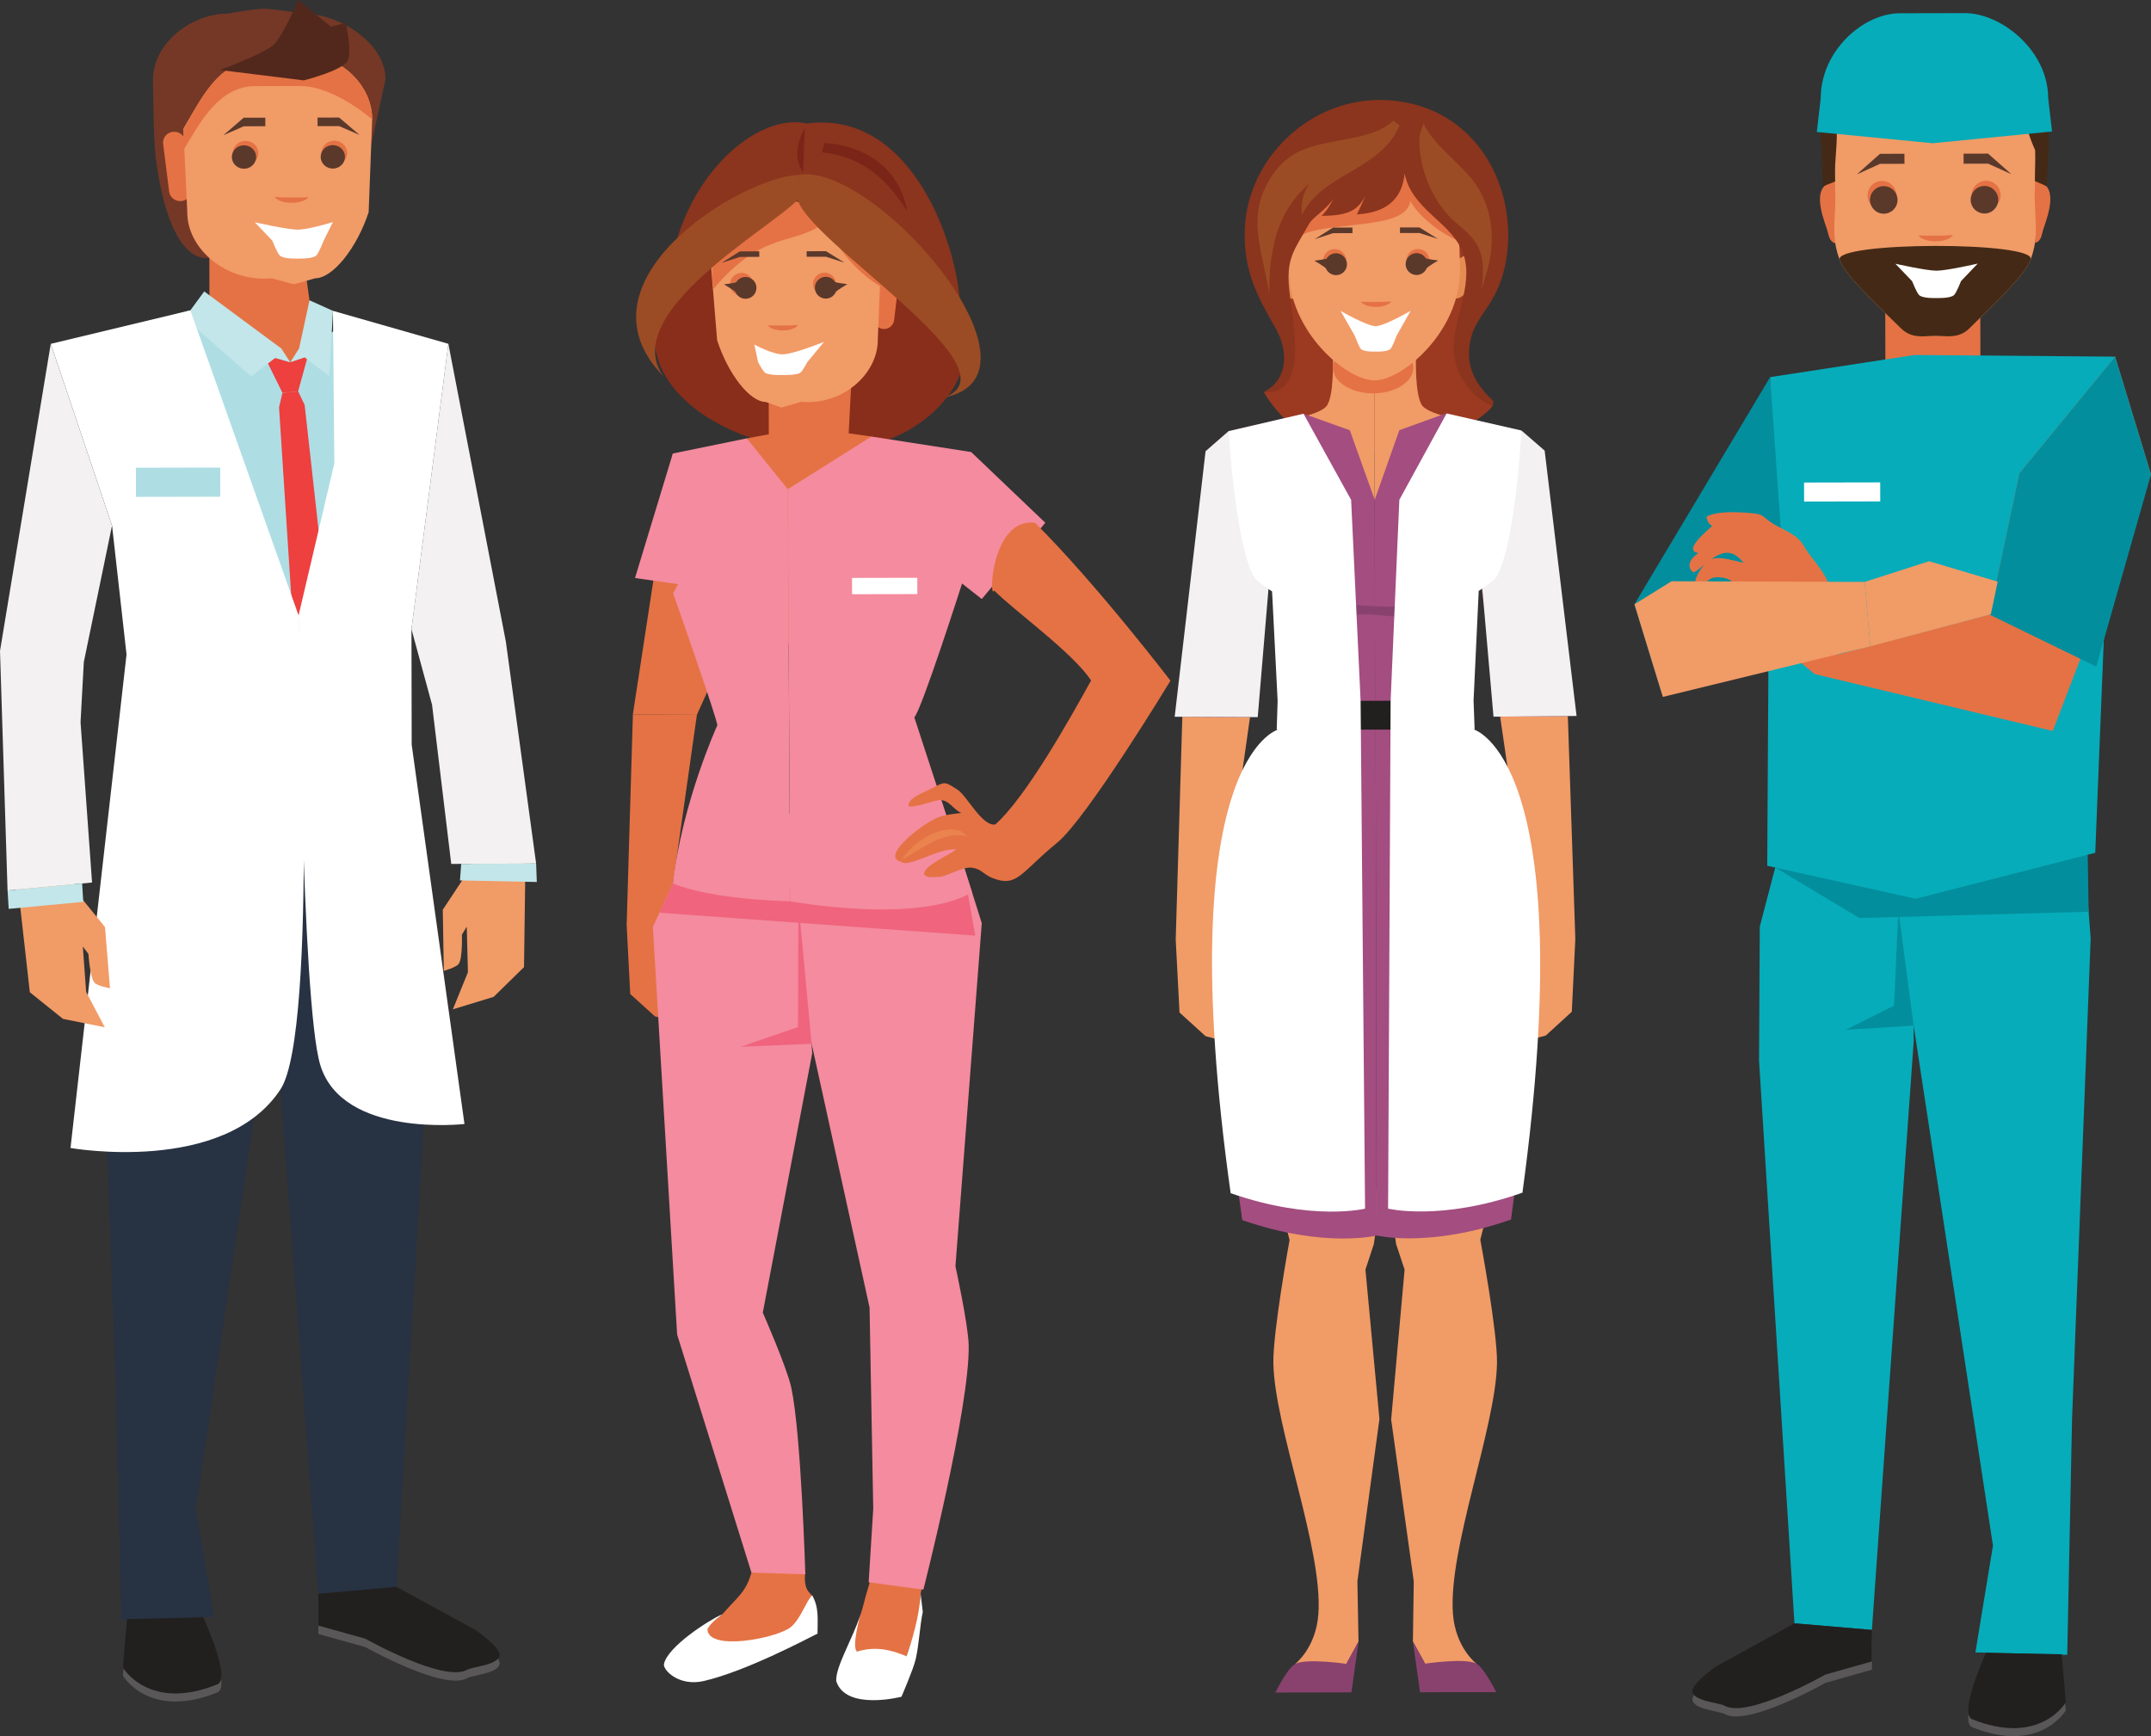 <?xml version="1.0" encoding="UTF-8"?><svg id="_圖層_2" xmlns="http://www.w3.org/2000/svg" viewBox="0 0 689.53 556.64"><rect x="0" y="0" width="689.53" height="556.64" fill="#333333" stroke="none"/><defs><style>.cls-1{fill:#06acba;}.cls-1,.cls-2,.cls-3,.cls-4,.cls-5,.cls-6,.cls-7,.cls-8,.cls-9,.cls-10,.cls-11,.cls-12,.cls-13,.cls-14,.cls-15,.cls-16,.cls-17,.cls-18,.cls-19,.cls-20,.cls-21,.cls-22,.cls-23,.cls-24,.cls-25,.cls-26,.cls-27{stroke-width:0px;}.cls-2{fill:#8b341e;}.cls-3{fill:#892e1b;}.cls-4{fill:#89426e;}.cls-5{fill:#442a16;}.cls-6{fill:#038e9d;}.cls-7{fill:#e58c53;}.cls-8{fill:#f3f1f2;}.cls-9{fill:#221f1f;}.cls-10{fill:#f0647d;}.cls-11{fill:#273243;}.cls-12{fill:#753826;}.cls-13{fill:#9b4c24;}.cls-14{fill:#7a2517;}.cls-15{fill:#f48b9e;}.cls-16{fill:#c2e6e9;}.cls-17{fill:#a34d80;}.cls-18{fill:#f19b67;}.cls-19{fill:#e57244;}.cls-20{fill:#9b3a21;}.cls-21{fill:#ea834d;}.cls-22{fill:#aedee4;}.cls-23{fill:#ed403f;}.cls-24{fill:#fff;}.cls-25{fill:#5a392b;}.cls-26{fill:#5a5758;}.cls-27{fill:#53281c;}</style></defs><g id="M"><path class="cls-20" d="M478.51,130.13c-8.49,10.74-53.82,28.54-73.41-4.44,11.3-.58,6.93-15.81,5.45-23.52-2.56-13.39-6.53-29.93,5.09-40.57,12.24-11.22,35.33-18.61,50.13-8,11.62,8.33,6.42,39.1,4.18,52.02-3.02,17.38,8.56,24.51,8.56,24.51Z"/><path class="cls-18" d="M456.02,130.17c2.56,3.08,15.23,4.99,15.23,4.99l-9.05,19.31-21.53,5.94-.07-38.44,13.31-7.71s-.45,12.82,2.11,15.91Z"/><path class="cls-18" d="M425.21,130.23c-2.54,3.09-15.21,5.05-15.21,5.05l9.12,19.28,21.54,5.86-.07-38.44-13.33-7.66s.5,12.82-2.06,15.92Z"/><path class="cls-19" d="M427.3,117.89c0,4.55,5.79,8.24,12.9,8.23s12.88-3.72,12.87-8.27c0-4.56-5.78-8.24-12.9-8.23s-12.88,3.72-12.87,8.28Z"/><path class="cls-7" d="M416.18,87.56c1.35,3.71.87,7.33-1.07,8.09-1.94.76-4.61-1.63-5.96-5.34-1.35-3.7-.87-7.33,1.07-8.09,1.94-.76,4.61,1.63,5.96,5.34Z"/><path class="cls-7" d="M464.9,87.47c-1.34,3.71-.85,7.34,1.1,8.09,1.95.75,4.61-1.65,5.95-5.36,1.34-3.71.84-7.33-1.1-8.08-1.94-.75-4.61,1.64-5.94,5.36Z"/><path class="cls-18" d="M439.82,50.85c.26,0,.52,0,.78.01.25,0,.51-.01.78-.01,24.43-.05,26.61,16.55,26.62,35.96,0,19.42-18.38,35.16-27.39,35.16-9,0-27.39-15.74-27.39-35.16,0-19.42,2.66-35.92,26.62-35.96Z"/><path class="cls-19" d="M468.42,77.61c-5.61-2.09-13.43-7.81-16.39-13.21-.88,10.28-29.62,5.66-37.11,12.39,1.96-19.65,24.46-21.81,38.83-27.6,2.07,8.35,17.54,20.75,16.24,27.29l-1.57,1.12Z"/><path class="cls-2" d="M478.75,128.65c-5.54-5.3-8.95-10.72-7.53-18.81,1.6-9.07,8.29-11.14,11.22-24.54,4.78-21.81-6.71-49.58-35-52.96-25.61-3.05-47.71,17.55-48.42,41.42-.39,13.07,3.9,21.03,9.92,31.55,3.95,6.92,4.26,16.29-3.85,20.37,14.6,1.43,9.31-22.63,8.22-32.39-1.18-10.64,1.67-13.15,6.4-21.63,1.15-2.06,6.4-5.12,8.21-8.78-.86,1.42-1.72,3.77-4.26,6.32,9.51-.02,11.64-2.35,13.93-6.15-.66,1.48-1.85,4.15-2.61,5.7,5.78-.42,14.18-2.14,15.3-13.1,2.22,11.22,14.03,15.17,18.25,24.35,4.46,9.68-2.24,20.94-2.52,30.92-.26,9.53,6.67,17.21,12.5,19.18l.24-1.48Z"/><path class="cls-13" d="M456.3,39.57c3.83,7.88,12.32,12.76,17.08,20,5.8,8.83,5.97,19.54,2.7,29.37-.4,1.21-.64,2.44-1.09,3.63.54-5.36,1.04-10.18-2.03-14.89-2.41-3.7-6.2-5.73-9.04-9.01-5.9-6.83-9.3-16.13-8.88-25.16l1.26-3.95Z"/><path class="cls-13" d="M448.64,40.23c-6.19,14.59-24.99,15.34-31.26,28.72-.47-3.52.29-7.17,2.32-10.03-.08.07-.22.12-.3.24-10.5,9.19-12.57,21.8-12.54,35.4-1.54-12.37-7.46-23.8-.3-36.32,6.05-10.59,14.01-11.57,24.63-13.55,5.09-.95,11.6-2.23,15.44-6.03l2.01,1.56Z"/><path class="cls-18" d="M445.94,455.02l7.26,51.97-.28,19.31,5.4,9.81,14.94-2.73s-6.68-5.08-7.5-15.95c-1.59-20.93,13.82-59.92,14.12-80.45.15-10.1-5.35-39.51-5.35-39.51l3.76-14.95-33.23-.87,2.48,17.23,2.72,8.18-4.3,47.96Z"/><path class="cls-4" d="M452.91,526.3l2.32,16.26,24.39-.05s-3.9-7.85-6.37-9.14c-3.64-1.89-16.43.03-16.43.03l-3.91-7.11Z"/><path class="cls-18" d="M442.19,455.02l-7.06,52,.36,19.31-5.36,9.83-14.95-2.68s6.66-5.1,7.44-15.98c1.51-20.94-14.05-59.86-14.43-80.4-.19-10.1,5.2-39.53,5.2-39.53l-3.81-14.93,33.23-1-2.41,17.24-2.69,8.19,4.49,47.95Z"/><path class="cls-4" d="M435.49,526.33l-2.26,16.27-24.39.05s3.87-7.87,6.33-9.16c3.63-1.91,16.42-.03,16.42-.03l3.89-7.12Z"/><path class="cls-17" d="M469.91,233.87l-.33-9.23-28.61.05.33,171.43s16.9,4.1,43.08-5.12c18.97-139.28-14.46-157.14-14.46-157.14Z"/><path class="cls-17" d="M412.06,233.98l.3-9.23,28.61-.05.33,171.43s-16.88,4.17-43.09-4.95c-19.51-139.21,13.85-157.19,13.85-157.19Z"/><path class="cls-4" d="M429.84,280.93l-12.41.02s5.34-34.42,10.31-38.24c1.1-1.11,2.1,38.22,2.1,38.22Z"/><path class="cls-4" d="M452.31,280.88l12.42-.02s-5.47-34.4-10.46-38.2c-1.11-1.1-1.95,38.23-1.95,38.23Z"/><path class="cls-18" d="M482.84,308.4l-.29,16.29s3.32-.81,4.02-1.75c1.11-1.47,1.11-7.71,1.11-7.71l1.36-2.08-.11,12.09-4.34,9.7,10.93-2.93,8.34-7.62,1.13-23.38-2.4-71.45-21.7.21,9.84,67.54-7.9,11.08Z"/><polygon class="cls-4" points="502.6 229.56 480.89 229.77 474.76 187.82 487.41 138.05 494.83 144.48 502.6 229.56"/><path class="cls-18" d="M399.08,308.56l.35,16.29s-3.32-.8-4.03-1.73c-1.11-1.46-1.14-7.7-1.14-7.7l-1.37-2.07.16,12.08,4.38,9.68-10.95-2.89-8.37-7.59-1.22-23.38,2.12-71.46,21.7.13-9.59,67.58,7.94,11.05Z"/><polygon class="cls-4" points="379.02 229.79 400.73 229.92 406.7 187.95 393.85 138.23 386.46 144.68 379.02 229.79"/><path class="cls-17" d="M469.92,233.92l-.34-9.29,4.11-35.16s4.83-3.03,5.78-4.65c5.92-10.18,7.94-46.77,7.94-46.77l-24.02-5.48-14.82,5.36-7.9,22.33.14,73.72,29.1-.06Z"/><path class="cls-17" d="M407.78,189.6l4.24,35.14-.3,9.29,29.1-.06-.14-73.72-7.98-22.3-14.84-5.3-24,5.58s2.16,36.59,8.13,46.74c.95,1.62,5.79,4.63,5.79,4.63Z"/><polygon class="cls-9" points="469.58 224.64 412.36 224.74 412.06 233.98 469.91 233.87 469.58 224.64"/><path class="cls-4" d="M409.98,191.1c17.76,2.41,35.69,4.93,53.61,2.24-9.22,9.5-23.72.3-34.38,5.18-10.4,4.76-11.45,17.18-16.34,26.48l-2.89-33.91Z"/><path class="cls-24" d="M409.6,233.98l2.76-9.24,23.8-.05,1.43,162.82s-16.88,4.17-43.09-4.96c-19.51-139.21,15.1-148.58,15.1-148.58Z"/><polygon class="cls-8" points="376.56 229.8 403.18 229.92 406.7 187.95 393.85 138.23 386.46 144.68 376.56 229.8"/><path class="cls-24" d="M407.78,189.6l1.78,35.15-.3,9.29,26.9-9.34-3.04-64.43-15.26-27.62-24,5.58s2.16,36.59,8.13,46.74c.95,1.62,5.79,4.63,5.79,4.63Z"/><path class="cls-24" d="M472.37,233.86l-2.79-9.23-23.8.05-.81,162.83s16.89,4.1,43.07-5.12c18.98-139.28-15.66-148.53-15.66-148.53Z"/><polygon class="cls-8" points="505.39 229.55 478.76 229.78 475.09 187.82 487.75 138.05 495.16 144.48 505.39 229.55"/><path class="cls-24" d="M474.02,189.48l-1.65,35.15.34,9.29-26.93-9.24,2.8-64.44,15.15-27.68,24.02,5.48s-2.02,36.6-7.95,46.77c-.94,1.62-5.78,4.65-5.78,4.65Z"/><path class="cls-19" d="M431.54,83.56c0,2.04-1.65,3.7-3.69,3.7s-3.69-1.65-3.7-3.69,1.64-3.69,3.68-3.7,3.7,1.65,3.7,3.68Z"/><path class="cls-25" d="M431.79,84.71c0,1.94-1.56,3.51-3.5,3.51-1.45,0-2.7-.88-3.24-2.14-.18-.42-3.71-2.5-3.71-2.5,0,0,3.8-.46,3.95-.71.62-1,1.72-1.67,2.98-1.67,1.94,0,3.51,1.56,3.51,3.5Z"/><polygon class="cls-25" points="421.43 76.68 427.32 74.76 433.56 74.74 433.55 72.96 427.32 72.97 421.43 76.68"/><path class="cls-19" d="M450.84,83.52c0,2.04,1.66,3.69,3.7,3.69s3.69-1.66,3.68-3.7-1.66-3.69-3.7-3.68-3.69,1.66-3.68,3.7Z"/><path class="cls-25" d="M450.59,84.67c0,1.94,1.58,3.5,3.51,3.5,1.45,0,2.7-.89,3.23-2.15.18-.42,3.7-2.51,3.7-2.51,0,0-3.8-.45-3.95-.69-.62-1-1.73-1.66-2.99-1.66-1.93,0-3.5,1.58-3.5,3.51Z"/><polygon class="cls-25" points="460.92 76.6 455.02 74.7 448.78 74.71 448.78 72.93 455.02 72.92 460.92 76.6"/><path class="cls-19" d="M440.48,96.83c-1.52,0-2.96-.03-4.21-.09.63.97,2.56,1.67,4.83,1.67s4.3-.75,4.88-1.77c-1.51.12-3.42.19-5.5.19Z"/><path class="cls-24" d="M441,104.57c-2.82,0-11.25-4.89-11.25-4.89l4.56,8s1.3,3.56,1.94,4.19c1.07,1.05,4.75.85,4.75.85,0,0,3.68.18,4.75-.87.64-.63,1.93-4.2,1.93-4.2l4.53-8.01s-8.41,4.92-11.23,4.93Z"/><path class="cls-12" d="M49.89,50.13c2.54,21.19,8.99,33.58,17.22,32.57l29.98-11.52c11.68-.02,21.14-9.51,21.11-21.19l5.38-24.57c-.02-11.68-14.94-21.12-26.62-21.1,0,0-9.42-1.52-12.55-1.51-2.87,0-11.46,1.56-11.46,1.56-11.68.02-23.92,9.51-23.9,21.19,0,0,.11,18.46.84,24.56Z"/><polygon class="cls-19" points="67.17 112.09 102.17 117.33 96.79 79.02 67.11 79.07 67.17 112.09"/><path class="cls-19" d="M54.23,61.45c.24,1.89,2.02,3.24,3.98,3.01h0c1.96-.23,3.35-1.95,3.12-3.85l-1.94-15.34c-.24-1.89-2.02-3.24-3.98-3.01h0c-1.96.23-3.36,1.95-3.12,3.85l1.94,15.34Z"/><path class="cls-18" d="M60.03,68.15c.02,11.68,12.52,22.4,27.12,21.09l7.08,1.91,6.86-1.94c5.52-.01,13.24-9.49,17.09-21.18l1.13-29.75c-.02-11.68-11.04-21.13-23.14-21.1l-14.33,2.42c-12.09.02-17.67,12.86-23.05,21.66l1.25,26.87Z"/><path class="cls-19" d="M96.19,27.58l-14.33.03c-11.8.02-17.8,11.8-23.06,20.54v-6.88c5.37-8.8,10.95-21.64,23.04-21.66l14.33-2.42c12.1-.02,23.11,9.42,23.14,21.1,0,0-12.16-10.74-23.12-10.71Z"/><path class="cls-19" d="M103.08,49.07c0,2.19,1.85,3.96,4.11,3.95s4.1-1.78,4.1-3.97c0-2.19-1.85-3.96-4.11-3.95-2.27,0-4.1,1.78-4.1,3.97Z"/><path class="cls-25" d="M102.8,50.3c0,2.08,1.75,3.76,3.9,3.75s3.89-1.69,3.89-3.77c0-2.08-1.75-3.76-3.9-3.76s-3.89,1.69-3.89,3.77Z"/><polygon class="cls-25" points="115.28 43.28 108.72 40.43 101.79 40.44 101.79 37.7 108.71 37.68 115.28 43.28"/><path class="cls-19" d="M82.81,49.11c0,2.19-1.83,3.96-4.1,3.97s-4.11-1.77-4.11-3.95,1.83-3.97,4.1-3.97,4.11,1.77,4.11,3.95Z"/><path class="cls-25" d="M82.11,50.33c0,2.08-1.74,3.76-3.89,3.77s-3.9-1.68-3.9-3.75,1.74-3.77,3.89-3.77,3.9,1.67,3.91,3.76Z"/><polygon class="cls-25" points="71.58 43.37 78.13 40.49 85.06 40.47 85.05 37.73 78.12 37.74 71.58 43.37"/><path class="cls-19" d="M88.07,63.15c.64,1.08,2.82,1.88,5.42,1.87s4.67-.77,5.37-1.81c-1.39.07-2.99.11-4.68.12-2.31,0-4.43-.06-6.11-.18Z"/><path class="cls-24" d="M95.54,73.61c3.47,0,11.18-2.41,11.18-2.41l-2.95,5.92s-1.58,4.06-2.37,4.78c-1.31,1.2-5.85,1-5.85,1,0,0-4.54.22-5.86-.97-.79-.72-2.39-4.77-2.39-4.77l-5.62-5.9s10.37,2.37,13.85,2.36Z"/><path class="cls-27" d="M97.35,25.77l-26.92-3.33s13.88-5.07,17.19-8.02c2.99-2.66,7.99-14.41,7.99-14.41l10.5,8.53,4.75-1.21s2.17,9.68.5,12.3c-2.02,3.16-14.02,6.15-14.02,6.15Z"/><path class="cls-18" d="M141.94,291.63l.33,19.66s3.97-1.12,4.78-2.27c1.28-1.82,1.02-9.34,1.02-9.34l1.55-2.56.38,14.59-4.83,11.89,13.07-3.99,9.74-9.54.38-28.26-1.08-15.84-18.96-2.87,2.69,14.85-9.06,13.7Z"/><polygon class="cls-22" points="93.04 116.15 97.27 244.69 128.43 244.1 123.84 216.72 143.41 111.89 111.07 103.16 93.04 116.15"/><polygon class="cls-22" points="93.04 116.15 97.25 245.02 41.51 244.27 45.99 216.87 30.61 107.83 62.93 98.98 93.04 116.15"/><polygon class="cls-23" points="84.54 113.8 90.54 125.93 95.57 125.47 99.55 110.97 93.04 116.15 84.54 113.8"/><polygon class="cls-23" points="89.45 130.59 94.03 201.5 100.32 207.52 105.52 200.46 97.66 129.84 95.57 125.47 90.54 125.93 89.45 130.59"/><polygon class="cls-16" points="95.86 111.74 93.04 116.15 97.66 114.59 105.6 120.62 106.73 99.67 99.22 96.28 95.86 111.74"/><polygon class="cls-16" points="90.2 111.75 93.04 116.15 88.42 114.61 80.49 120.67 59.2 101.97 65.47 93.44 90.2 111.75"/><polygon class="cls-8" points="162.16 205.73 171.86 276.86 144.65 276.99 138.5 225.95 131.9 201.72 136.06 169.57 143.73 110.23 162.16 205.73"/><polygon class="cls-16" points="147.45 282.28 172.08 282.78 171.86 276.86 147.85 276.98 147.45 282.28"/><polygon class="cls-11" points="137.42 283.41 137.82 326.71 127.07 508.79 102.03 511.01 87.78 320.76 87.78 315.59 62.78 483.88 68.58 518.4 38.89 519.3 37.04 443.08 31.75 294.9 87.8 244.67 127.11 244.6 137.42 283.41"/><path class="cls-24" d="M95.71,197.31s6.45,133.3-5.79,151.95c-18.08,27.52-67.32,18.8-67.32,18.8l17.96-158.22-4.64-41.32-19.64-58.28,44.74-10.74,34.69,97.81Z"/><path class="cls-24" d="M131.9,201.72l.07,37.02,16.92,121.63s-39.1,4.49-46.22-18.91c-6.06-19.9-6.96-144.15-6.96-144.15l11.47-48.78-.45-48.87,37,10.57-11.83,91.49Z"/><path class="cls-18" d="M33.66,297.25l1.6,19.6s-4.06-.72-4.98-1.79c-1.45-1.68-1.93-9.2-1.93-9.2l-1.8-2.4,1.06,14.55,5.98,11.35-13.4-2.69-10.63-8.54-3.16-28.09-.48-15.87,18.59-4.72-1.22,15.04,10.37,12.74Z"/><polygon class="cls-8" points="0 208.69 2.42 285.49 29.51 282.95 25.82 231.55 26.87 212.26 35.91 168.52 16.27 110.24 0 208.69"/><polygon class="cls-16" points="26.69 289.15 2.79 291.4 2.42 285.49 26.33 283.24 26.69 289.15"/><path class="cls-26" d="M69.71,542.6c-21.94,8.93-30.3-5.33-30.3-5.33l1.28-15.57,24.46-.56s9.07,19.63,4.56,21.47Z"/><path class="cls-9" d="M69.71,540.01c-21.94,8.93-30.3-5.33-30.3-5.33l1.28-15.57,24.46-.56s9.07,19.63,4.56,21.46Z"/><path class="cls-26" d="M152.45,525.33s7.94,5.37,7.7,8.05c-.28,3.15-8.85,3.74-10.36,4.63-7.35,4.35-32.68-9.93-32.68-9.93l-15.06-4.2-.02-10.19,25.04-2.22,25.38,13.85Z"/><path class="cls-9" d="M152.45,522.64s7.94,5.37,7.7,8.05c-.28,3.15-8.85,3.74-10.36,4.63-7.35,4.35-32.68-9.93-32.68-9.93l-15.06-4.2-.02-10.19,25.04-2.23,25.38,13.85Z"/><rect class="cls-22" x="43.57" y="149.93" width="27.03" height="9.35" transform="translate(-.29 .11) rotate(-.11)"/><path class="cls-3" d="M209.92,105.08c-2.24,21.01,22.14,36.39,48.45,39.19,26.3,2.8,49.44-11.96,51.68-32.97,2.24-21.01-17.27-40.32-43.57-43.12-26.31-2.8-54.32,15.89-56.56,36.9Z"/><path class="cls-19" d="M286.62,102.63c-.21,1.78-1.82,3.05-3.6,2.84h0c-1.78-.21-3.05-1.82-2.84-3.6l1.7-14.41c.21-1.78,1.82-3.04,3.6-2.83h0c1.78.21,3.04,1.82,2.84,3.59l-1.7,14.41Z"/><polygon class="cls-19" points="246.45 139.24 239.4 140.54 253.47 209.85 279.33 139.95 272.05 138.93 273.05 119.75 246.41 119.8 246.45 139.24"/><path class="cls-18" d="M281.39,108.94c.02,10.96-11.26,21.06-24.5,19.89l-6.4,1.82-5.06-1.79c-5.01,0-12.03-8.86-15.55-19.81l-2.29-27.91c-.02-10.96,17.37-19.87,20.89-19.88l12.98,2.22c10.96-.02,16.06,12,20.96,20.24l-1.03,25.22Z"/><path class="cls-19" d="M284.77,93.17c-9.27-4.32-17.75-14.61-19.82-22.25-10.03,8.2-19.89,2.3-36.26,21.71-3.45-24.32,15.6-32.56,17.64-33.01,4.61-1,10.46-1.82,14.5-1.58,10.32.62,23.88-.41,23.94,35.13Z"/><path class="cls-19" d="M241.39,91.15c0,2.03-1.64,3.68-3.67,3.69s-3.69-1.64-3.69-3.67c0-2.03,1.64-3.68,3.68-3.69s3.68,1.64,3.69,3.67Z"/><path class="cls-25" d="M242.49,92.29c0,1.93-1.56,3.5-3.49,3.5-1.45,0-2.69-.88-3.23-2.13-.18-.42-3.69-2.49-3.69-2.49,0,0,3.78-.46,3.94-.71.61-1,1.72-1.66,2.97-1.66,1.93,0,3.5,1.56,3.5,3.49Z"/><polygon class="cls-25" points="231.31 84.28 237.19 82.37 243.4 82.36 243.4 80.58 237.18 80.59 231.31 84.28"/><path class="cls-19" d="M260.63,91.11c0,2.03,1.66,3.68,3.69,3.67s3.68-1.66,3.67-3.69c0-2.03-1.65-3.68-3.69-3.67s-3.68,1.65-3.67,3.69Z"/><path class="cls-25" d="M261.22,92.25c0,1.93,1.57,3.49,3.5,3.49,1.45,0,2.69-.89,3.22-2.14.18-.42,3.69-2.51,3.69-2.51,0,0-3.79-.45-3.94-.69-.62-1-1.72-1.66-2.98-1.65-1.93,0-3.49,1.57-3.49,3.5Z"/><polygon class="cls-25" points="270.69 84.21 264.8 82.32 258.59 82.33 258.58 80.55 264.8 80.54 270.69 84.21"/><path class="cls-19" d="M250.31,104.38c-1.52,0-2.95-.03-4.2-.09.63.96,2.55,1.66,4.82,1.66s4.29-.75,4.86-1.76c-1.51.11-3.41.18-5.48.19Z"/><path class="cls-24" d="M250.9,113.61c-3.33,0-9.08-3.14-9.08-3.14l1.2,5.67s1.53,2.89,2.28,3.4c1.27.85,5.61.69,5.61.69,0,0,4.35.14,5.6-.71.76-.51,2.28-3.41,2.28-3.41l5.36-6.5s-9.92,4-13.25,4Z"/><path class="cls-19" d="M221.83,303.5l.33,15.4s-3.14-.76-3.81-1.64c-1.05-1.38-1.07-7.28-1.07-7.28l-1.29-1.96.15,11.42,4.14,9.15-10.34-2.73-7.91-7.17-1.15-22.1,2-67.54,20.52.12-9.06,63.87,7.5,10.45Z"/><polygon class="cls-19" points="202.87 229.06 223.39 229.18 231.93 210.29 215.68 145.41 202.87 229.06"/><path class="cls-19" d="M240.88,504.21c-1.76,6.32-4.63,7.96-8.93,12.92-2.59,2.99-8.14,3.84-4.64,7.77,1.47,1.65,10.34,1.62,12.68,1.38,5.48-.57,15.15,1,20.67-14.29-1.27-1.66-3.12-2.12-2.53-8.23l-17.25.45Z"/><path class="cls-24" d="M230.4,518.51c-1.22.83-2.65,2.11-3.62,3.8.08,7.19,21.93,3.04,26.65-.58,3.31-2.7,4.94-8.36,6.92-10.23,2.3,3.96,1.69,7.96,1.72,12.26-4.05,2.02-23.05,12.08-36.42,15.19-8.07,1.88-13.21-3.59-12.81-5.45,1.19-5.55,14.22-13.97,18.67-15.93l-1.12.94Z"/><path class="cls-19" d="M296.34,506.12c-1.89,6.08-1.12,5.98-1.65,11.37-.47,4.76-2.82,9.1-4.09,13.55-5.24-1.14-10.53-1.88-16.23-1.49-1.6-5.36,1.18-10.03,2.35-14.78,1.32-5.33,1.8-5.82,2.95-10.97l16.66,2.32Z"/><path class="cls-24" d="M295.12,511.03c-.46,7.56-2.81,15.02-4.51,20-5.1-2.15-9.97-3.27-15.91-1.51-1.83-1.67,1.23-12.27,1.25-12.11-2.8,8.45-8.11,16.89-7.89,21.56,3.04,9.65,20.91,5.03,20.91,5.03,0,0,3.77-8.67,4.54-11.94,1.14-4.83,1.29-10.53,2.3-15.26l-.69-5.78Z"/><path class="cls-15" d="M244.52,420.83s7.73,17.59,9.13,24.04c3.17,14.64,4.51,59.89,4.51,59.89l-17.28-.56-23.82-76.34-7.78-130.65,16.65-36.11,30.03-.15,4.4,76.77-15.83,83.1Z"/><path class="cls-15" d="M306.28,405.97s4.08,18.67,4.24,25.22c.49,19.6-14.52,78.47-14.52,78.47l-17.54-2.35,1.47-23.55-1.18-64.54-19.24-87.63-3.55-70.64,48.33,1.82,10.43,33.22-8.44,109.98Z"/><polygon class="cls-10" points="312.64 299.98 211.39 292.63 215.72 283.23 310.3 286.79 312.64 299.98"/><path class="cls-15" d="M229.94,232.61c.23-1.46-14.17-42.4-14.17-42.4l1.57-2.92-13.78-1.97,12.12-39.92,23.71-4.86,13.14,16.29.75,132.14s-24.93-.4-37.58-5.74c3.01-26.07,14.21-50.61,14.22-50.62Z"/><path class="cls-15" d="M293.1,229.98c2.33-2.34,15.3-42.89,15.3-42.89l6.32,4.97,20.36-24.46-23.76-22.67-31.99-4.97-26.79,16.88.75,132.14s40.73,7.46,58.31-2.89c-8.77-26.05-18.49-56.09-18.5-56.1Z"/><path class="cls-19" d="M331.78,167.6c19.81,19.74,43.43,50.64,43.43,50.64,0,0-26.75,44.11-36.26,51.89-11.8,9.64-12.86,14.55-20.82,11.37-2.98-1.19-3.43-2.88-6.55-3.3-3.29-.44-8.33,3.2-11.25,2.97-.96-.07-3.09.51-4.12-.85-.17-2.75,8.11-6.2,10.37-7.97-5.76-.64-15.29,6.1-17.77,3.92-7.07-1.67,8.28-13.49,13.08-14.59,2.37-.63,3.85-.72,6.31-1.05.14,0,.14,0,0,.02-2.74-1.17-3.66-3.96-6.7-4.13-1.8-.1-8.4,2.68-10.3,1.92-.14-2.67,4.71-4.19,7.53-5.7,4.42-2.36,4.23-2.06,8.19.43,3.03,1.9,7.94,11.92,12.14,11.16,9.9-8.74,24.3-34.55,30.7-46.14-5.66-8.81-25.29-22.9-31.04-28.86-1.87,3.55-.9-23.46,13.05-21.73Z"/><path class="cls-21" d="M310.27,268.18c-7.86-1.97-14.26,3.71-21.15,7.48,3.45-5.76,12.37-11.49,18.88-9.19l2.27,1.71Z"/><polygon class="cls-10" points="260.17 334.65 237.5 335.6 255.81 329.3 255.93 289.41 260.17 334.65"/><path class="cls-2" d="M214.43,89.51c7.46-6.34,24.23-28.72,40.21-25.06,15.97,3.66,41.69,31.38,53.1,34-.35-18.3-14.76-63.44-49.22-58.85-15.97-3.66-40.6,17.46-44.09,49.91Z"/><path class="cls-13" d="M255.78,56.08c24.52-4.6,83.31,64.06,47.08,71.29,24.06-9.13-45.26-50.51-47.29-64.01l.2-7.28Z"/><path class="cls-13" d="M255.78,56.08c-17.89.73-72.99,33.87-43.18,64.5-14.39-20.29,34.92-47.65,43.12-56.57l.06-7.93Z"/><path class="cls-14" d="M257.97,41.03c-2.35,4.35-3.67,9.93-.54,14.17l.54-14.17Z"/><path class="cls-14" d="M264.32,45.84c9.48.55,23.54,5.5,26.48,21.85-7.83-12.48-16.28-17.63-27.35-18.88l.87-2.97Z"/><rect class="cls-24" x="273.13" y="185.27" width="20.93" height="5.23" transform="translate(-.36 .54) rotate(-.11)"/><polygon class="cls-19" points="634.87 127.79 620.38 136.9 604.4 127.85 604.33 92.76 634.8 92.7 634.87 127.79"/><path class="cls-19" d="M588.5,58.11c-8.02.8-4.61,10.31-2.86,15.34.64,1.84.57,3.91,2.68,4.56l.17-19.9Z"/><path class="cls-19" d="M652.15,57.99c8.02.77,4.64,10.29,2.92,15.33-.64,1.85-.56,3.91-2.67,4.57l-.25-19.89Z"/><path class="cls-18" d="M652.36,66.66c-.55-11.44,1.99-27.75-3.01-35.32-5.81-8.8-19.64-8.96-29.13-8.94-9.48.02-23.31.23-29.09,9.05-4.97,7.59-2.37,23.88-2.87,35.33-.31,7.08-.7,10.64,1.47,16.56,1.98,5.42,13.73,16.03,19.66,21.94,3.47,3.46,7.62,2.41,10.64,2.4.12,0,.24,0,.35,0s.24,0,.36,0c3.02,0,7.17,1.03,10.63-2.45,5.9-5.93,17.62-16.58,19.58-22.01,2.14-5.93,1.74-9.49,1.41-16.57Z"/><path class="cls-5" d="M589.73,83.35c1.98,5.42,13.73,16.03,19.66,21.94,3.47,3.46,7.62,2.41,10.64,2.4.12,0,.24,0,.35,0s.24,0,.36,0c3.02,0,7.17,1.03,10.63-2.45,5.9-5.93,17.62-16.58,19.58-22.01,2.14-5.93-63.39-5.81-61.22.12Z"/><path class="cls-5" d="M652.06,19.72c-4.11-12.01-50.75-16.73-59.86-3.73-12.26,1.71-7.87,30.3-7.85,43.76l3.89-1.54c-.25-5.41.59-10.08.58-15.3,0-1.68,2.68-9.29,5.72-9.3,15.97,8.29,48.89,1.72,48.89.54,5.53.55,5.61,6.8,8.99,14.04.15,3.53-.08,7.1-.07,9.86l3.63,1.62c1.97-18.34-.12-31.37-3.92-39.96Z"/><path class="cls-19" d="M607.95,62.65c0,2.57-2.07,4.65-4.64,4.66s-4.65-2.07-4.65-4.64c0-2.57,2.07-4.66,4.63-4.66s4.65,2.08,4.66,4.64Z"/><path class="cls-25" d="M608.28,64.09c0,2.44-1.97,4.42-4.4,4.43s-4.42-1.97-4.43-4.41,1.97-4.42,4.41-4.43,4.42,1.97,4.42,4.41Z"/><polygon class="cls-25" points="595.23 55.91 602.65 52.54 610.5 52.52 610.49 49.3 602.65 49.31 595.23 55.91"/><path class="cls-19" d="M632.04,62.61c0,2.57,2.09,4.64,4.65,4.64s4.64-2.09,4.64-4.66c0-2.57-2.09-4.65-4.66-4.64s-4.64,2.09-4.64,4.66Z"/><path class="cls-25" d="M631.72,64.05c0,2.44,1.99,4.41,4.43,4.41,2.44,0,4.41-1.99,4.41-4.43,0-2.44-1.99-4.41-4.42-4.41s-4.41,1.99-4.41,4.43Z"/><polygon class="cls-25" points="644.74 55.82 637.31 52.47 629.46 52.49 629.45 49.26 637.3 49.25 644.74 55.82"/><path class="cls-19" d="M619.78,75.57c-1.74,0-3.37-.03-4.8-.1.72,1.1,2.92,1.91,5.52,1.9s4.91-.86,5.55-2.01c-1.72.14-3.89.21-6.27.22Z"/><path class="cls-24" d="M620.78,86.79c-3.31,0-13.19-2.23-13.19-2.23l5.35,5.57s1.52,3.82,2.28,4.5c1.25,1.13,5.58.92,5.58.92,0,0,4.33.19,5.58-.94.75-.68,2.27-4.51,2.27-4.51l5.33-5.59s-9.87,2.27-13.19,2.28Z"/><polygon class="cls-1" points="564.12 297.09 563.88 340.03 575.23 520.47 600.06 522.58 613.46 333.94 613.44 328.81 638.87 495.54 633.24 529.79 662.68 530.56 664.22 455 670.19 300.85 668.15 274.32 614.08 288.16 569.07 278.15 564.12 297.09"/><polygon class="cls-6" points="669.54 292.32 596.04 294.33 569.07 278.15 669.25 274.04 669.54 292.32"/><polygon class="cls-1" points="678.03 114.35 671.66 273.42 614.08 288.16 566.51 277.58 567.43 120.91 613.75 113.81 678.03 114.35"/><path class="cls-26" d="M632.21,553.77c21.78,8.76,30.01-5.4,30.01-5.4l-1.33-15.43-24.25-.47s-8.92,19.49-4.44,21.3Z"/><path class="cls-9" d="M632.21,551.21c21.78,8.77,30.01-5.4,30.01-5.4l-1.33-15.43-24.25-.46s-8.92,19.49-4.44,21.3Z"/><path class="cls-26" d="M550.13,536.96s-7.85,5.36-7.6,8.01c.3,3.13,8.8,3.67,10.29,4.55,7.3,4.28,32.35-9.97,32.35-9.97l14.91-4.22-.02-10.1-24.83-2.11-25.11,13.83Z"/><path class="cls-9" d="M550.12,534.3s-7.85,5.36-7.6,8.01c.3,3.12,8.8,3.67,10.29,4.55,7.3,4.28,32.35-9.97,32.35-9.97l14.91-4.21-.02-10.1-24.83-2.11-25.11,13.83Z"/><polygon class="cls-6" points="607.16 322.43 608.55 291.79 613.44 328.81 591.64 330.18 607.16 322.43"/><polygon class="cls-19" points="689.53 152.12 658.04 234.36 581.61 216.09 587.77 210.24 637.76 197.04 647.34 151.76 678.03 114.35 689.53 152.12"/><polygon class="cls-6" points="689.53 152.12 671.99 213.73 637.76 197.04 647.34 151.76 678.03 114.35 689.53 152.12"/><polygon class="cls-6" points="571.82 183.11 532.71 222.33 523.94 193.74 567.43 120.91 571.82 183.11"/><path class="cls-19" d="M581.61,216.09c-.72-.84-16.6-13.49-19.77-16.81-2.55-2.67-1.75-4.89-3.51-7.98-1.78-3.14-2.61-5.67-6.27-6.13-3.67-.45-4.56.69-7.14,3.66-3.97-.61.61-8.15,3.67-9.53,2.45-1.11,7.62.55,10.3,1.15-6.03-7.92-11.74,1.01-15.97,3.08-1.39-.71-2.65-3.41,1.55-6.23-5.3-.71,3.11-7.42,4.39-8.67-1.23-.74-1.54-1.58-1.85-2.94,3.39-1.98,10.57-1.51,14.5-1.15,4.3.39,3.16,1.07,6.87,3.36,3.5,2.16,7.84,3.43,9.87,7.13,1.88,3.43,6.3,7.77,7.64,11.5,1.02,2.84.98,21.51,3.5,23.17l-7.77,6.39Z"/><polygon class="cls-18" points="640.38 186.49 638.19 196.95 599.55 207.22 597.75 186.57 618.39 179.94 640.38 186.49"/><polygon class="cls-18" points="599.55 207.22 533.05 223.44 523.94 193.74 535.84 186.36 597.75 186.57 599.55 207.22"/><path class="cls-1" d="M619.59,45.92l38.22-3.76-1.25-10.78c-.03-15.03-14.84-27.19-26.8-27.17l-20.68.04c-11.95.02-25.45,12.23-25.42,27.27l-1.26,10.79,37.19,3.62Z"/><rect class="cls-24" x="578.32" y="154.7" width="24.41" height="6.1" transform="translate(-.3 1.12) rotate(-.11)"/></g></svg>
